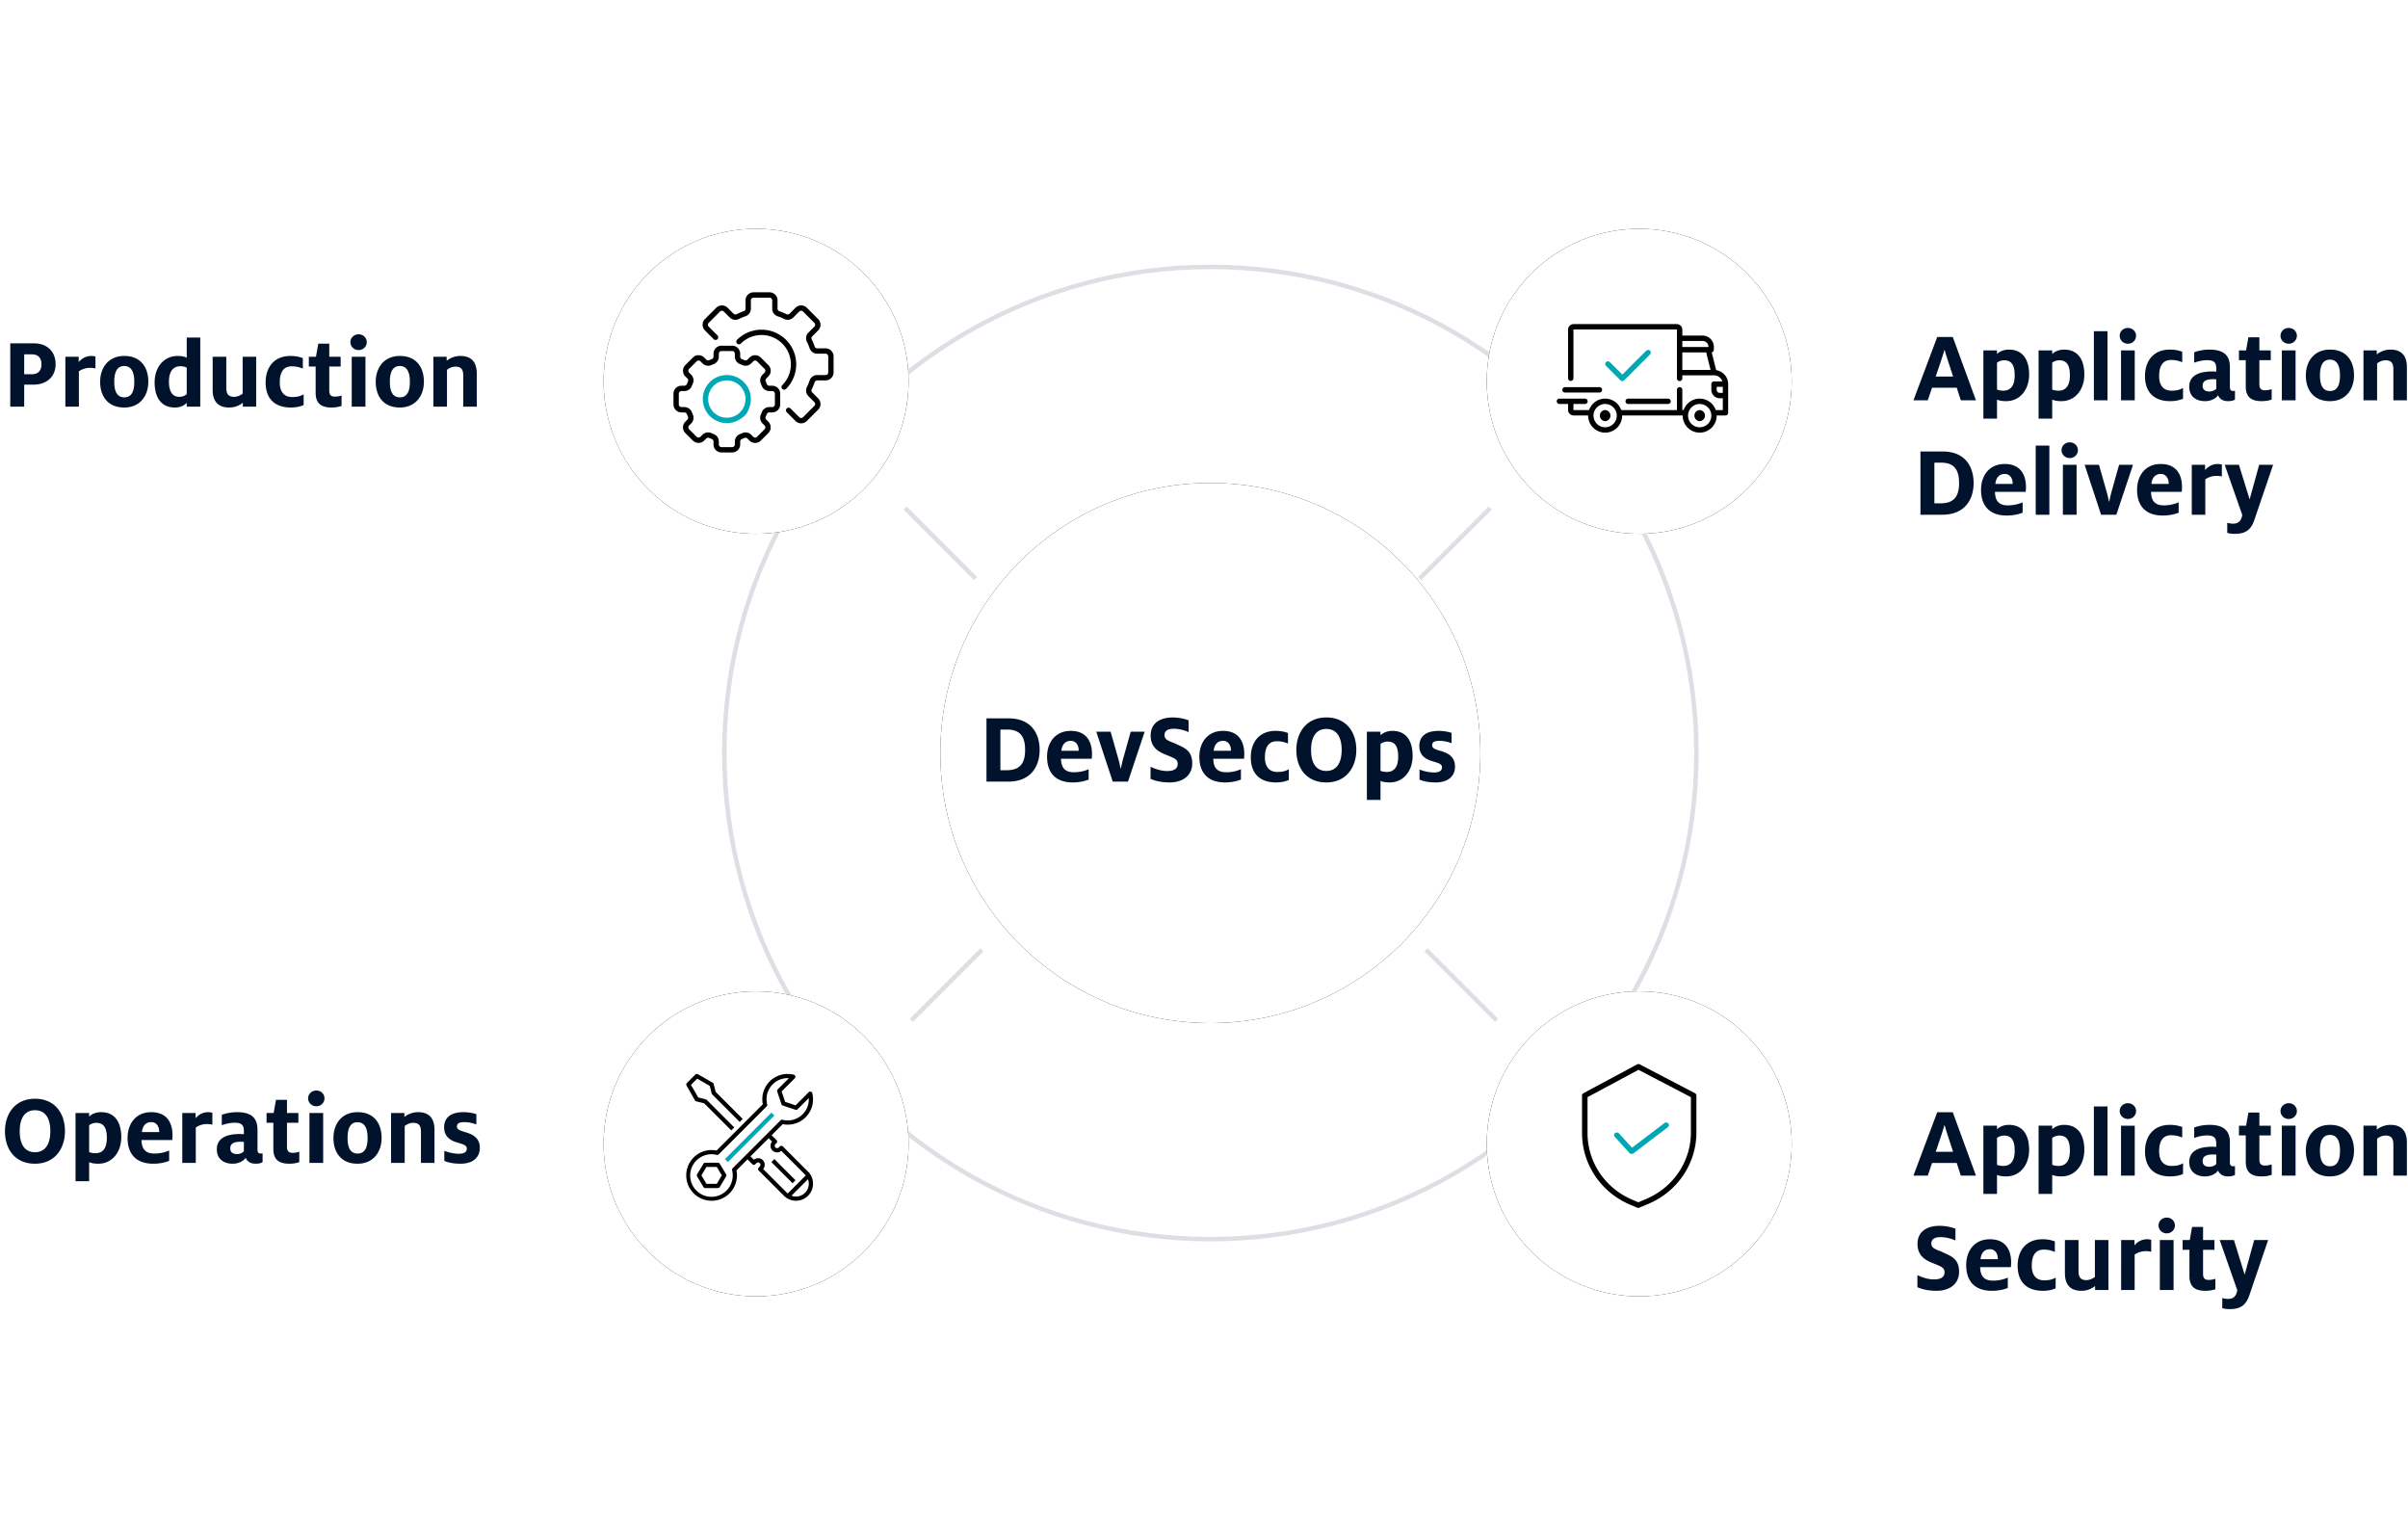 <?xml version="1.0" encoding="UTF-8"?> <svg xmlns="http://www.w3.org/2000/svg" xmlns:xlink="http://www.w3.org/1999/xlink" width="379px" height="240px" viewBox="0 0 379 240"><defs><filter x="-47.6%" y="-47.6%" width="195.3%" height="195.3%" id="a"><feOffset in="SourceAlpha" result="shadowOffsetOuter1"></feOffset><feGaussianBlur stdDeviation="13.5" in="shadowOffsetOuter1" result="shadowBlurOuter1"></feGaussianBlur><feColorMatrix values="0 0 0 0 0.881 0 0 0 0 0.89 0 0 0 0 0.924 0 0 0 0.518 0" in="shadowBlurOuter1"></feColorMatrix></filter><filter x="-118.8%" y="-118.8%" width="337.5%" height="337.5%" id="c"><feOffset in="SourceAlpha" result="shadowOffsetOuter1"></feOffset><feGaussianBlur stdDeviation="19" in="shadowOffsetOuter1" result="shadowBlurOuter1"></feGaussianBlur><feColorMatrix values="0 0 0 0 0.881 0 0 0 0 0.89 0 0 0 0 0.924 0 0 0 0.518 0" in="shadowBlurOuter1"></feColorMatrix></filter><filter x="-118.8%" y="-118.8%" width="337.5%" height="337.5%" id="e"><feOffset in="SourceAlpha" result="shadowOffsetOuter1"></feOffset><feGaussianBlur stdDeviation="19" in="shadowOffsetOuter1" result="shadowBlurOuter1"></feGaussianBlur><feColorMatrix values="0 0 0 0 0.881 0 0 0 0 0.89 0 0 0 0 0.924 0 0 0 0.518 0" in="shadowBlurOuter1"></feColorMatrix></filter><filter x="-118.8%" y="-118.8%" width="337.5%" height="337.5%" id="g"><feOffset in="SourceAlpha" result="shadowOffsetOuter1"></feOffset><feGaussianBlur stdDeviation="19" in="shadowOffsetOuter1" result="shadowBlurOuter1"></feGaussianBlur><feColorMatrix values="0 0 0 0 0.881 0 0 0 0 0.89 0 0 0 0 0.924 0 0 0 0.518 0" in="shadowBlurOuter1"></feColorMatrix></filter><filter x="-118.8%" y="-118.8%" width="337.5%" height="337.5%" id="i"><feOffset in="SourceAlpha" result="shadowOffsetOuter1"></feOffset><feGaussianBlur stdDeviation="19" in="shadowOffsetOuter1" result="shadowBlurOuter1"></feGaussianBlur><feColorMatrix values="0 0 0 0 0.881 0 0 0 0 0.89 0 0 0 0 0.924 0 0 0 0.518 0" in="shadowBlurOuter1"></feColorMatrix></filter><circle id="b" cx="189.716" cy="82.5" r="42.5"></circle><circle id="d" cx="257.216" cy="144" r="24"></circle><circle id="f" cx="118.216" cy="24" r="24"></circle><circle id="h" cx="257.216" cy="24" r="24"></circle><circle id="j" cx="118.216" cy="144" r="24"></circle></defs><g transform="translate(.784 36)" fill="none" fill-rule="evenodd"><use fill="#000" filter="url(#a)" xlink:href="#b"></use><use fill="#FFF" xlink:href="#b"></use><circle stroke="#DCDFE4" stroke-width="0.7" stroke-linecap="square" cx="189.716" cy="82.5" r="76.5"></circle><use fill="#000" filter="url(#c)" xlink:href="#d"></use><use fill="#FFF" xlink:href="#d"></use><use fill="#000" filter="url(#e)" xlink:href="#f"></use><use fill="#FFF" xlink:href="#f"></use><use fill="#000" filter="url(#g)" xlink:href="#h"></use><use fill="#FFF" xlink:href="#h"></use><use fill="#000" filter="url(#i)" xlink:href="#j"></use><use fill="#FFF" xlink:href="#j"></use><path d="M302.632 27l.672-1.984h3.888l.64 1.984h2.384l-3.648-9.968h-2.448L300.376 27h2.256zm3.984-3.744h-2.736l.864-2.56c.192-.576.384-1.184.512-1.632h.032c.112.464.304 1.04.496 1.632l.832 2.56zm6.912 6.624v-2.992c.224.096.656.24 1.424.24 2.288 0 3.632-1.92 3.632-4.16 0-2.368-.992-3.952-3.184-3.952-.896 0-1.568.368-1.872.704v-.576h-2.144V29.88h2.144zm.976-4.4c-.352 0-.736-.08-.976-.176V21.08c.24-.208.672-.384 1.12-.384 1.248 0 1.664.896 1.664 2.368 0 1.552-.576 2.416-1.808 2.416zm7.712 4.4v-2.992c.224.096.656.24 1.424.24 2.288 0 3.632-1.92 3.632-4.16 0-2.368-.992-3.952-3.184-3.952-.896 0-1.568.368-1.872.704v-.576h-2.144V29.88h2.144zm.976-4.4c-.352 0-.736-.08-.976-.176V21.08c.24-.208.672-.384 1.12-.384 1.248 0 1.664.896 1.664 2.368 0 1.552-.576 2.416-1.808 2.416zM330.92 27V16.12h-2.144V27h2.144zm3.216-8.912c.736 0 1.28-.576 1.28-1.248s-.544-1.232-1.28-1.232c-.752 0-1.296.56-1.296 1.232 0 .672.544 1.248 1.296 1.248zM335.208 27v-7.856h-2.16V27h2.16zm5.584.128c.88 0 1.536-.176 2.016-.384v-1.696c-.48.288-.976.432-1.808.432-1.232 0-1.952-.784-1.952-2.288 0-1.68.624-2.544 1.888-2.544.736 0 1.28.16 1.744.368v-1.664c-.448-.16-1.008-.336-1.952-.336-2.608 0-3.904 1.824-3.904 4.176 0 2.432 1.328 3.936 3.968 3.936zm9.104 0c.592 0 .88-.128 1.088-.24v-1.392a1.763 1.763 0 01-.288.032c-.304 0-.512-.144-.512-.608v-3.168c0-1.92-1.088-2.736-3.216-2.736-.992 0-1.84.208-2.4.416v1.648c.448-.176 1.232-.4 2.032-.4 1.056 0 1.44.368 1.44 1.28v.528c-.16-.016-.4-.032-.656-.032-2.16 0-3.6.704-3.6 2.4 0 1.504 1.04 2.272 2.496 2.272.976 0 1.712-.448 2.048-.928.24.576.752.928 1.568.928zm-2.944-1.52c-.672 0-1.056-.288-1.056-.896 0-.736.528-1.04 1.648-1.04.208 0 .432.016.496.032v1.472c-.24.24-.608.432-1.088.432zm8.24 1.52c.72 0 1.184-.128 1.568-.24V25.24c-.304.096-.64.176-1.056.176-.624 0-.88-.288-.88-.96V20.68h1.792v-1.536h-1.792V17.08h-1.728l-.368 2.064h-1.12v1.536h1.072v4.128c0 1.696.896 2.32 2.512 2.32zm4.256-9.04c.736 0 1.28-.576 1.28-1.248s-.544-1.232-1.28-1.232c-.752 0-1.296.56-1.296 1.232 0 .672.544 1.248 1.296 1.248zM360.52 27v-7.856h-2.16V27h2.16zm5.408.128c2.576 0 3.792-1.952 3.792-4.048 0-2.288-1.2-4.064-3.776-4.064-2.592 0-3.808 1.952-3.808 4.064 0 2.272 1.216 4.048 3.792 4.048zm.016-1.6c-1.2 0-1.584-1.024-1.584-2.448s.384-2.48 1.568-2.48c1.184 0 1.584 1.056 1.584 2.48s-.384 2.448-1.568 2.448zM373.352 27v-5.808c.336-.256.8-.496 1.328-.496.928 0 1.232.48 1.232 1.408V27h2.128v-5.216c0-1.584-.656-2.768-2.576-2.768a3.45 3.45 0 00-2.16.752v-.624h-2.096V27h2.144zm-68.448 18c3.68 0 4.944-2.544 4.944-4.976 0-2.576-1.312-4.976-4.896-4.976h-3.472V45h3.424zm-.24-1.792h-.992v-6.4h1.088c2.272 0 2.8 1.44 2.8 3.216 0 1.776-.56 3.184-2.896 3.184zm10.416 1.92c.96 0 1.84-.192 2.48-.448v-1.632c-.56.256-1.376.48-2.32.48-1.52 0-2-.832-2.032-2.128h4.832c.032-.224.048-.544.048-.736 0-1.888-.816-3.648-3.344-3.648-2.448 0-3.728 1.84-3.728 4.064 0 2.384 1.2 4.048 4.064 4.048zm.912-4.976h-2.72c.096-1.008.64-1.568 1.472-1.568.848 0 1.248.736 1.248 1.488v.08zM321.768 45V34.12h-2.144V45h2.144zm3.216-8.912c.736 0 1.28-.576 1.28-1.248s-.544-1.232-1.28-1.232c-.752 0-1.296.56-1.296 1.232 0 .672.544 1.248 1.296 1.248zM326.056 45v-7.856h-2.16V45h2.16zm6.256 0l2.624-7.856h-2.192l-1.248 4.448c-.112.432-.256 1.136-.304 1.344h-.032c-.064-.192-.176-.848-.32-1.344l-1.264-4.448h-2.256L329.912 45h2.4zm7.328.128c.96 0 1.84-.192 2.48-.448v-1.632c-.56.256-1.376.48-2.32.48-1.52 0-2-.832-2.032-2.128h4.832c.032-.224.048-.544.048-.736 0-1.888-.816-3.648-3.344-3.648-2.448 0-3.728 1.84-3.728 4.064 0 2.384 1.2 4.048 4.064 4.048zm.912-4.976h-2.72c.096-1.008.64-1.568 1.472-1.568.848 0 1.248.736 1.248 1.488v.08zm5.76 4.848v-5.568a3.04 3.04 0 011.776-.544c.368 0 .64.048.832.096v-1.872a2.28 2.28 0 00-.656-.096c-.784 0-1.472.352-1.984.96v-.832h-2.096V45h2.128zm4.656 3.008c1.728 0 2.56-.672 3.072-2.208l2.944-8.656h-2.192l-1.488 5.392h-.032l-1.664-5.392h-2.24l2.768 7.904-.08.32c-.176.656-.608 1.04-1.344 1.04-.352 0-.672-.064-.944-.144v1.6c.368.096.736.144 1.2.144zM157.904 87c3.68 0 4.944-2.544 4.944-4.976 0-2.576-1.312-4.976-4.896-4.976h-3.472V87h3.424zm-.24-1.792h-.992v-6.4h1.088c2.272 0 2.8 1.44 2.8 3.216 0 1.776-.56 3.184-2.896 3.184zm10.416 1.92c.96 0 1.84-.192 2.48-.448v-1.632c-.56.256-1.376.48-2.32.48-1.52 0-2-.832-2.032-2.128h4.832c.032-.224.048-.544.048-.736 0-1.888-.816-3.648-3.344-3.648-2.448 0-3.728 1.84-3.728 4.064 0 2.384 1.2 4.048 4.064 4.048zm.912-4.976h-2.72c.096-1.008.64-1.568 1.472-1.568.848 0 1.248.736 1.248 1.488v.08zm7.76 4.848l2.624-7.856h-2.192l-1.248 4.448c-.112.432-.256 1.136-.304 1.344h-.032c-.064-.192-.176-.848-.32-1.344l-1.264-4.448h-2.256L174.352 87h2.4zm6.56.128c2.032 0 3.552-1.056 3.552-2.992 0-2.24-1.504-2.528-2.8-3.184-1.008-.384-1.568-.592-1.568-1.264 0-.64.464-1.008 1.456-1.008.912 0 1.824.288 2.336.528v-1.856a7.328 7.328 0 00-2.496-.448c-2.016 0-3.472.912-3.472 2.848 0 1.664.976 2.384 2 2.848 1.504.656 2.256.752 2.256 1.616 0 .736-.56 1.12-1.664 1.12-.96 0-1.888-.336-2.608-.672v1.904c.768.336 1.76.56 3.008.56zm8.736 0c.96 0 1.84-.192 2.48-.448v-1.632c-.56.256-1.376.48-2.32.48-1.52 0-2-.832-2.032-2.128h4.832c.032-.224.048-.544.048-.736 0-1.888-.816-3.648-3.344-3.648-2.448 0-3.728 1.84-3.728 4.064 0 2.384 1.2 4.048 4.064 4.048zm.912-4.976h-2.72c.096-1.008.64-1.568 1.472-1.568.848 0 1.248.736 1.248 1.488v.08zm7.088 4.976c.88 0 1.536-.176 2.016-.384v-1.696c-.48.288-.976.432-1.808.432-1.232 0-1.952-.784-1.952-2.288 0-1.68.624-2.544 1.888-2.544.736 0 1.28.16 1.744.368v-1.664c-.448-.16-1.008-.336-1.952-.336-2.608 0-3.904 1.824-3.904 4.176 0 2.432 1.328 3.936 3.968 3.936zm7.92 0c3.12 0 4.72-2.368 4.72-5.12 0-2.832-1.6-5.104-4.72-5.104-3.136 0-4.72 2.368-4.72 5.12 0 2.832 1.584 5.104 4.72 5.104zm0-1.808c-1.568 0-2.4-1.184-2.4-3.296s.832-3.312 2.4-3.312 2.416 1.184 2.416 3.296-.848 3.312-2.416 3.312zm8.528 4.56v-2.992c.224.096.656.24 1.424.24 2.288 0 3.632-1.92 3.632-4.16 0-2.368-.992-3.952-3.184-3.952-.896 0-1.568.368-1.872.704v-.576h-2.144V89.88h2.144zm.976-4.4c-.352 0-.736-.08-.976-.176V81.08c.24-.208.672-.384 1.12-.384 1.248 0 1.664.896 1.664 2.368 0 1.552-.576 2.416-1.808 2.416zm7.728 1.648c1.808 0 3.024-.88 3.024-2.496 0-1.568-1.12-2.128-2.224-2.448-1.024-.304-1.376-.448-1.376-.928 0-.432.32-.672 1.136-.672.768 0 1.456.192 1.92.368v-1.616c-.416-.16-1.232-.32-2.032-.32-1.808 0-3.04.72-3.04 2.384 0 1.328.816 1.984 1.84 2.32 1.024.336 1.728.432 1.728 1.024 0 .544-.4.816-1.296.816-.752 0-1.68-.224-2.24-.464v1.584c.592.272 1.456.448 2.56.448zM302.632 149l.672-1.984h3.888l.64 1.984h2.384l-3.648-9.968h-2.448L300.376 149h2.256zm3.984-3.744h-2.736l.864-2.56c.192-.576.384-1.184.512-1.632h.032c.112.464.304 1.04.496 1.632l.832 2.56zm6.912 6.624v-2.992c.224.096.656.24 1.424.24 2.288 0 3.632-1.92 3.632-4.16 0-2.368-.992-3.952-3.184-3.952-.896 0-1.568.368-1.872.704v-.576h-2.144v10.736h2.144zm.976-4.4c-.352 0-.736-.08-.976-.176v-4.224c.24-.208.672-.384 1.12-.384 1.248 0 1.664.896 1.664 2.368 0 1.552-.576 2.416-1.808 2.416zm7.712 4.4v-2.992c.224.096.656.24 1.424.24 2.288 0 3.632-1.92 3.632-4.16 0-2.368-.992-3.952-3.184-3.952-.896 0-1.568.368-1.872.704v-.576h-2.144v10.736h2.144zm.976-4.4c-.352 0-.736-.08-.976-.176v-4.224c.24-.208.672-.384 1.12-.384 1.248 0 1.664.896 1.664 2.368 0 1.552-.576 2.416-1.808 2.416zm7.728 1.52v-10.88h-2.144V149h2.144zm3.216-8.912c.736 0 1.28-.576 1.28-1.248s-.544-1.232-1.28-1.232c-.752 0-1.296.56-1.296 1.232 0 .672.544 1.248 1.296 1.248zm1.072 8.912v-7.856h-2.16V149h2.16zm5.584.128c.88 0 1.536-.176 2.016-.384v-1.696c-.48.288-.976.432-1.808.432-1.232 0-1.952-.784-1.952-2.288 0-1.68.624-2.544 1.888-2.544.736 0 1.28.16 1.744.368v-1.664c-.448-.16-1.008-.336-1.952-.336-2.608 0-3.904 1.824-3.904 4.176 0 2.432 1.328 3.936 3.968 3.936zm9.104 0c.592 0 .88-.128 1.088-.24v-1.392c-.096.016-.192.032-.288.032-.304 0-.512-.144-.512-.608v-3.168c0-1.92-1.088-2.736-3.216-2.736-.992 0-1.84.208-2.4.416v1.648c.448-.176 1.232-.4 2.032-.4 1.056 0 1.44.368 1.44 1.28v.528c-.16-.016-.4-.032-.656-.032-2.16 0-3.6.704-3.6 2.4 0 1.504 1.04 2.272 2.496 2.272.976 0 1.712-.448 2.048-.928.24.576.752.928 1.568.928zm-2.944-1.52c-.672 0-1.056-.288-1.056-.896 0-.736.528-1.04 1.648-1.04.208 0 .432.016.496.032v1.472c-.24.24-.608.432-1.088.432zm8.24 1.52c.72 0 1.184-.128 1.568-.24v-1.648c-.304.096-.64.176-1.056.176-.624 0-.88-.288-.88-.96v-3.776h1.792v-1.536h-1.792v-2.064h-1.728l-.368 2.064h-1.12v1.536h1.072v4.128c0 1.696.896 2.32 2.512 2.32zm4.256-9.04c.736 0 1.28-.576 1.28-1.248s-.544-1.232-1.28-1.232c-.752 0-1.296.56-1.296 1.232 0 .672.544 1.248 1.296 1.248zM360.52 149v-7.856h-2.16V149h2.16zm5.408.128c2.576 0 3.792-1.952 3.792-4.048 0-2.288-1.2-4.064-3.776-4.064-2.592 0-3.808 1.952-3.808 4.064 0 2.272 1.216 4.048 3.792 4.048zm.016-1.6c-1.2 0-1.584-1.024-1.584-2.448s.384-2.48 1.568-2.48c1.184 0 1.584 1.056 1.584 2.48s-.384 2.448-1.568 2.448zm7.408 1.472v-5.808c.336-.256.8-.496 1.328-.496.928 0 1.232.48 1.232 1.408V149h2.128v-5.216c0-1.584-.656-2.768-2.576-2.768a3.45 3.45 0 00-2.16.752v-.624h-2.096V149h2.144zm-69.344 18.128c2.032 0 3.552-1.056 3.552-2.992 0-2.24-1.504-2.528-2.8-3.184-1.008-.384-1.568-.592-1.568-1.264 0-.64.464-1.008 1.456-1.008.912 0 1.824.288 2.336.528v-1.856a7.328 7.328 0 00-2.496-.448c-2.016 0-3.472.912-3.472 2.848 0 1.664.976 2.384 2 2.848 1.504.656 2.256.752 2.256 1.616 0 .736-.56 1.12-1.664 1.12-.96 0-1.888-.336-2.608-.672v1.904c.768.336 1.76.56 3.008.56zm8.736 0c.96 0 1.84-.192 2.48-.448v-1.632c-.56.256-1.376.48-2.32.48-1.52 0-2-.832-2.032-2.128h4.832c.032-.224.048-.544.048-.736 0-1.888-.816-3.648-3.344-3.648-2.448 0-3.728 1.84-3.728 4.064 0 2.384 1.2 4.048 4.064 4.048zm.912-4.976h-2.72c.096-1.008.64-1.568 1.472-1.568.848 0 1.248.736 1.248 1.488v.08zm7.088 4.976c.88 0 1.536-.176 2.016-.384v-1.696c-.48.288-.976.432-1.808.432-1.232 0-1.952-.784-1.952-2.288 0-1.68.624-2.544 1.888-2.544.736 0 1.28.16 1.744.368v-1.664c-.448-.16-1.008-.336-1.952-.336-2.608 0-3.904 1.824-3.904 4.176 0 2.432 1.328 3.936 3.968 3.936zm6.064 0c1.056 0 1.76-.432 2.16-.752V167h2.096v-7.856h-2.128v5.808c-.336.24-.816.496-1.328.496-.928 0-1.248-.48-1.248-1.408v-4.896h-2.144v5.216c0 1.584.672 2.768 2.592 2.768zm8.384-.128v-5.568a3.04 3.04 0 011.776-.544c.368 0 .64.048.832.096v-1.872a2.28 2.28 0 00-.656-.096c-.784 0-1.472.352-1.984.96v-.832h-2.096V167h2.128zm5.056-8.912c.736 0 1.28-.576 1.28-1.248s-.544-1.232-1.28-1.232c-.752 0-1.296.56-1.296 1.232 0 .672.544 1.248 1.296 1.248zM341.32 167v-7.856h-2.16V167h2.16zm5.008.128c.72 0 1.184-.128 1.568-.24v-1.648c-.304.096-.64.176-1.056.176-.624 0-.88-.288-.88-.96v-3.776h1.792v-1.536h-1.792v-2.064h-1.728l-.368 2.064h-1.12v1.536h1.072v4.128c0 1.696.896 2.32 2.512 2.32zm3.856 2.88c1.728 0 2.56-.672 3.072-2.208l2.944-8.656h-2.192l-1.488 5.392h-.032l-1.664-5.392h-2.24l2.768 7.904-.08.32c-.176.656-.608 1.04-1.344 1.04-.352 0-.672-.064-.944-.144v1.6c.368.096.736.144 1.2.144zM4.72 147.128c3.12 0 4.72-2.368 4.72-5.12 0-2.832-1.6-5.104-4.72-5.104-3.136 0-4.72 2.368-4.72 5.12 0 2.832 1.584 5.104 4.72 5.104zm0-1.808c-1.568 0-2.4-1.184-2.4-3.296s.832-3.312 2.4-3.312 2.416 1.184 2.416 3.296-.848 3.312-2.416 3.312zm8.528 4.56v-2.992c.224.096.656.24 1.424.24 2.288 0 3.632-1.92 3.632-4.16 0-2.368-.992-3.952-3.184-3.952-.896 0-1.568.368-1.872.704v-.576h-2.144v10.736h2.144zm.976-4.4c-.352 0-.736-.08-.976-.176v-4.224c.24-.208.672-.384 1.12-.384 1.248 0 1.664.896 1.664 2.368 0 1.552-.576 2.416-1.808 2.416zm9.136 1.648c.96 0 1.84-.192 2.48-.448v-1.632c-.56.256-1.376.48-2.32.48-1.52 0-2-.832-2.032-2.128h4.832c.032-.224.048-.544.048-.736 0-1.888-.816-3.648-3.344-3.648-2.448 0-3.728 1.84-3.728 4.064 0 2.384 1.2 4.048 4.064 4.048zm.912-4.976h-2.72c.096-1.008.64-1.568 1.472-1.568.848 0 1.248.736 1.248 1.488v.08zm5.76 4.848v-5.568a3.04 3.04 0 011.776-.544c.368 0 .64.048.832.096v-1.872a2.28 2.28 0 00-.656-.096c-.784 0-1.472.352-1.984.96v-.832h-2.096V147h2.128zm9.424.128c.592 0 .88-.128 1.088-.24v-1.392a1.763 1.763 0 01-.288.032c-.304 0-.512-.144-.512-.608v-3.168c0-1.92-1.088-2.736-3.216-2.736-.992 0-1.84.208-2.4.416v1.648c.448-.176 1.232-.4 2.032-.4 1.056 0 1.44.368 1.44 1.28v.528c-.16-.016-.4-.032-.656-.032-2.16 0-3.6.704-3.6 2.4 0 1.504 1.04 2.272 2.496 2.272.976 0 1.712-.448 2.048-.928.24.576.752.928 1.568.928zm-2.944-1.52c-.672 0-1.056-.288-1.056-.896 0-.736.528-1.04 1.648-1.04.208 0 .432.016.496.032v1.472c-.24.24-.608.432-1.088.432zm8.24 1.52c.72 0 1.184-.128 1.568-.24v-1.648c-.304.096-.64.176-1.056.176-.624 0-.88-.288-.88-.96v-3.776h1.792v-1.536h-1.792v-2.064h-1.728l-.368 2.064h-1.12v1.536h1.072v4.128c0 1.696.896 2.32 2.512 2.32zm4.256-9.04c.736 0 1.28-.576 1.28-1.248s-.544-1.232-1.28-1.232c-.752 0-1.296.56-1.296 1.232 0 .672.544 1.248 1.296 1.248zM50.08 147v-7.856h-2.16V147h2.16zm5.408.128c2.576 0 3.792-1.952 3.792-4.048 0-2.288-1.2-4.064-3.776-4.064-2.592 0-3.808 1.952-3.808 4.064 0 2.272 1.216 4.048 3.792 4.048zm.016-1.6c-1.2 0-1.584-1.024-1.584-2.448s.384-2.48 1.568-2.48c1.184 0 1.584 1.056 1.584 2.48s-.384 2.448-1.568 2.448zM62.912 147v-5.808c.336-.256.8-.496 1.328-.496.928 0 1.232.48 1.232 1.408V147H67.6v-5.216c0-1.584-.656-2.768-2.576-2.768a3.45 3.45 0 00-2.16.752v-.624h-2.096V147h2.144zm8.8.128c1.808 0 3.024-.88 3.024-2.496 0-1.568-1.12-2.128-2.224-2.448-1.024-.304-1.376-.448-1.376-.928 0-.432.32-.672 1.136-.672.768 0 1.456.192 1.92.368v-1.616c-.416-.16-1.232-.32-2.032-.32-1.808 0-3.04.72-3.04 2.384 0 1.328.816 1.984 1.84 2.32 1.024.336 1.728.432 1.728 1.024 0 .544-.4.816-1.296.816-.752 0-1.68-.224-2.24-.464v1.584c.592.272 1.456.448 2.56.448zM3.024 28v-3.472h1.472c2.192 0 3.472-1.36 3.472-3.216 0-1.952-1.296-3.28-3.408-3.28H.832V28h2.192zm1.184-5.104H3.024V19.76h1.184c1.056 0 1.536.608 1.536 1.552 0 .96-.48 1.584-1.536 1.584zM11.632 28v-5.568a3.04 3.04 0 011.776-.544c.368 0 .64.048.832.096v-1.872a2.28 2.28 0 00-.656-.096c-.784 0-1.472.352-1.984.96v-.832H9.504V28h2.128zm7.136.128c2.576 0 3.792-1.952 3.792-4.048 0-2.288-1.2-4.064-3.776-4.064-2.592 0-3.808 1.952-3.808 4.064 0 2.272 1.216 4.048 3.792 4.048zm.016-1.6c-1.2 0-1.584-1.024-1.584-2.448s.384-2.48 1.568-2.48c1.184 0 1.584 1.056 1.584 2.48s-.384 2.448-1.568 2.448zm7.952 1.6c.896 0 1.52-.352 1.872-.736V28h2.128V17.12h-2.128v3.168c-.208-.096-.64-.272-1.424-.272-2.24 0-3.632 1.84-3.632 4.144 0 2.352 1.008 3.968 3.184 3.968zm.704-1.68c-1.232 0-1.632-1.056-1.632-2.384 0-1.488.576-2.432 1.808-2.432.416 0 .768.112.992.224v4.16c-.272.272-.704.432-1.168.432zm7.84 1.68c1.056 0 1.76-.432 2.16-.752V28h2.096v-7.856h-2.128v5.808c-.336.24-.816.496-1.328.496-.928 0-1.248-.48-1.248-1.408v-4.896h-2.144v5.216c0 1.584.672 2.768 2.592 2.768zm9.712 0c.88 0 1.536-.176 2.016-.384v-1.696c-.48.288-.976.432-1.808.432-1.232 0-1.952-.784-1.952-2.288 0-1.68.624-2.544 1.888-2.544.736 0 1.28.16 1.744.368v-1.664c-.448-.16-1.008-.336-1.952-.336-2.608 0-3.904 1.824-3.904 4.176 0 2.432 1.328 3.936 3.968 3.936zm6.416 0c.72 0 1.184-.128 1.568-.24V26.24c-.304.096-.64.176-1.056.176-.624 0-.88-.288-.88-.96V21.68h1.792v-1.536H51.04V18.08h-1.728l-.368 2.064h-1.12v1.536h1.072v4.128c0 1.696.896 2.32 2.512 2.32zm4.256-9.04c.736 0 1.28-.576 1.28-1.248s-.544-1.232-1.28-1.232c-.752 0-1.296.56-1.296 1.232 0 .672.544 1.248 1.296 1.248zM56.736 28v-7.856h-2.16V28h2.16zm5.408.128c2.576 0 3.792-1.952 3.792-4.048 0-2.288-1.2-4.064-3.776-4.064-2.592 0-3.808 1.952-3.808 4.064 0 2.272 1.216 4.048 3.792 4.048zm.016-1.6c-1.2 0-1.584-1.024-1.584-2.448s.384-2.48 1.568-2.48c1.184 0 1.584 1.056 1.584 2.48s-.384 2.448-1.568 2.448zM69.568 28v-5.808c.336-.256.8-.496 1.328-.496.928 0 1.232.48 1.232 1.408V28h2.128v-5.216c0-1.584-.656-2.768-2.576-2.768a3.45 3.45 0 00-2.16.752v-.624h-2.096V28h2.144z" fill="#00122C" fill-rule="nonzero"></path><g fill-rule="nonzero"><path d="M107.27 134.83l1.33 2.328c.045.079.12.136.208.158l1.241.31 4.257 4.257.47-.47-4.323-4.324a.332.332 0 00-.155-.087l-1.192-.3-1.133-1.983.971-.971 1.984 1.134.3 1.193a.332.332 0 00.087.154l4.324 4.324.47-.47-4.257-4.258-.31-1.24a.333.333 0 00-.158-.208l-2.328-1.33a.333.333 0 00-.4.053l-1.33 1.33a.333.333 0 00-.057.4z" fill="#000"></path><path fill="#00A7B4" d="M121.097 139.555l-7.317 7.317-.47-.47 7.317-7.317z"></path><path d="M112.5 147.131a.332.332 0 00-.286-.161h-1.995a.332.332 0 00-.285.161l-.998 1.663a.333.333 0 000 .343l.998 1.663c.06.1.168.16.285.16h1.995a.333.333 0 00.286-.16l.997-1.663a.333.333 0 000-.343l-.997-1.663zm-.474 3.165h-1.619l-.798-1.33.798-1.331h1.62l.798 1.33-.799 1.33z" fill="#000"></path><path d="M123.19 140.983a3.978 3.978 0 003.869-4.956.333.333 0 00-.558-.155l-2.07 2.07-1.643-.548-.548-1.642 2.07-2.071a.333.333 0 00-.155-.558 3.979 3.979 0 00-4.875 4.648l-7.284 7.284a3.924 3.924 0 00-.78-.08 3.991 3.991 0 103.992 3.99c0-.262-.028-.523-.081-.78l1.744-1.743.762.763c.13.13.34.13.47 0l.167-.167a.373.373 0 01.528.527v.001l-.167.166c-.13.13-.13.34 0 .47l3.968 3.968a2.684 2.684 0 103.796-3.796l-3.967-3.968a.333.333 0 00-.47 0l-.167.167a.373.373 0 11-.528-.527l.167-.167c.13-.13.13-.34 0-.47l-.763-.763 1.744-1.744c.256.053.517.08.78.081zm1.307 11.308c-.242 0-.481-.044-.707-.129l2.597-2.597a2.017 2.017 0 01-1.89 2.726zm-3.768-8.644a1.038 1.038 0 001.463 1.461l3.733 3.736c.04.04.078.084.115.127l-2.844 2.844a1.936 1.936 0 01-.127-.115l-3.735-3.736a1.038 1.038 0 00-1.464-1.461l-.532-.532 2.859-2.855.532.531zm1.343-3.345l-7.545 7.543a.333.333 0 00-.088.316 3.348 3.348 0 11-2.418-2.418.336.336 0 00.316-.088l7.543-7.544a.332.332 0 00.087-.316 3.31 3.31 0 013.412-4.124l-1.754 1.755a.332.332 0 00-.08.34l.664 1.996c.034.1.112.177.21.21l1.997.666c.119.04.25.008.34-.08l1.754-1.755a3.31 3.31 0 01-4.124 3.411.333.333 0 00-.316.088h.002z" fill="#000"></path><path fill="#000" d="M124.423 149.728l-.47.47-3.326-3.326.47-.47z"></path></g><g fill-rule="nonzero"><path d="M120.756 24.7h-.462a.413.413 0 01-.389-.271 6.84 6.84 0 00-.165-.396.414.414 0 01.084-.47l.329-.329a1.263 1.263 0 00-.002-1.78l-1.187-1.187a1.263 1.263 0 00-1.78 0l-.33.329a.416.416 0 01-.469.084 9.05 9.05 0 00-.396-.168.413.413 0 01-.273-.39v-.462a1.26 1.26 0 00-1.26-1.26h-1.68a1.26 1.26 0 00-1.26 1.26v.462c0 .174-.108.33-.271.389a6.84 6.84 0 00-.396.165.415.415 0 01-.47-.084l-.329-.329a1.263 1.263 0 00-1.78 0l-1.187 1.19a1.263 1.263 0 000 1.782l.329.329c.124.123.157.31.084.469-.06.13-.114.261-.166.396a.413.413 0 01-.392.271h-.462a1.26 1.26 0 00-1.26 1.26v1.68c0 .696.564 1.26 1.26 1.26h.462c.174 0 .33.108.389.271.051.135.106.266.165.396a.414.414 0 01-.084.47l-.329.329a1.263 1.263 0 000 1.78l1.187 1.187c.493.49 1.288.49 1.78 0l.33-.329a.416.416 0 01.469-.084c.13.06.261.114.396.168a.413.413 0 01.275.39v.462c0 .696.564 1.26 1.26 1.26h1.68a1.26 1.26 0 001.26-1.26v-.462c0-.174.108-.33.271-.389a6.84 6.84 0 00.396-.165.415.415 0 01.47.084l.329.329a1.263 1.263 0 001.78-.002l1.187-1.187c.49-.493.49-1.288 0-1.78l-.329-.33a.414.414 0 01-.084-.469c.06-.13.114-.262.168-.396a.413.413 0 01.39-.273h.462a1.26 1.26 0 001.26-1.26v-1.68a1.26 1.26 0 00-1.26-1.26zm.42 2.94a.42.42 0 01-.42.42h-.462c-.522.002-.99.325-1.176.812a5.805 5.805 0 01-.144.348 1.264 1.264 0 00.252 1.41l.328.328a.42.42 0 010 .594l-1.187 1.187a.42.42 0 01-.594 0l-.33-.329a1.263 1.263 0 00-1.409-.252c-.113.052-.23.1-.346.145-.487.186-.81.653-.812 1.175v.462a.42.42 0 01-.42.42h-1.68a.42.42 0 01-.42-.42v-.462a1.264 1.264 0 00-.812-1.176 5.805 5.805 0 01-.348-.144 1.264 1.264 0 00-1.41.252l-.328.328a.42.42 0 01-.594 0l-1.187-1.186a.42.42 0 010-.594l.329-.329c.367-.372.468-.933.252-1.41-.052-.113-.1-.23-.145-.346a1.264 1.264 0 00-1.175-.813h-.462a.42.42 0 01-.42-.42v-1.68a.42.42 0 01.42-.42h.462c.522-.002.99-.325 1.176-.812.045-.118.093-.234.144-.348a1.264 1.264 0 00-.252-1.41l-.33-.328a.42.42 0 010-.594l1.187-1.187a.42.42 0 01.594 0l.33.329c.372.368.932.468 1.409.252.114-.052.23-.1.346-.145.488-.186.812-.653.814-1.175v-.462a.42.42 0 01.42-.42h1.68a.42.42 0 01.42.42v.462c.002.522.325.99.812 1.176.118.045.234.093.348.144a1.263 1.263 0 001.41-.252l.328-.328a.423.423 0 01.594 0l1.187 1.187a.42.42 0 010 .594l-.329.33a1.264 1.264 0 00-.252 1.409c.052.113.1.23.145.346.186.487.653.81 1.175.812h.462a.42.42 0 01.42.42v1.68z" fill="#000"></path><path d="M117.388 26.632a3.793 3.793 0 00-.076-.62c-.014-.068-.034-.136-.052-.204a3.759 3.759 0 00-.143-.43 3.742 3.742 0 00-.186-.393c-.005-.01-.008-.02-.014-.03a3.726 3.726 0 00-.378-.55l-.038-.044a3.515 3.515 0 00-.18-.199c-.033-.034-.068-.066-.102-.098a3.973 3.973 0 00-.282-.243l-.069-.052a3.753 3.753 0 00-2.252-.749c-.042 0-.084.006-.126.008a3.657 3.657 0 00-.412.034 3.85 3.85 0 00-.407.076 3.782 3.782 0 00.003 7.324c.006 0 .013.003.02.004.146.036.293.064.44.084.099.012.196.015.295.02.065.003.126.013.194.013.12 0 .244-.008.371-.021.013 0 .027-.004.042-.006.102-.01.205-.026.31-.047.043-.008.082-.018.122-.028.074-.017.148-.035.223-.057a7.182 7.182 0 00.35-.123c.06-.023.11-.049.164-.074.07-.033.141-.064.21-.102h.003c.392-.21.754-.472 1.076-.778.087-.081.163-.174.225-.275a4.484 4.484 0 00.661-1.971c.006-.076.01-.152.012-.227 0-.024.004-.047.004-.071 0-.06-.006-.114-.008-.171zm-.837.275a3.31 3.31 0 01-.043.41c-.157.873-.7 1.629-1.476 2.058a3.286 3.286 0 01-.155.076l-.035.017c-.244.11-.501.189-.766.232l-.056.009a2.947 2.947 0 01-.36.028h-.088a2.947 2.947 0 01-.297-.018l-.05-.006a2.94 2.94 0 01-.346-5.76 2.903 2.903 0 011.097-.068c.031.003.063.009.094.014.09.014.18.032.27.055l.086.022c.223.064.438.155.64.27.033.018.064.038.096.058.066.042.13.084.194.132.034.025.069.049.101.075.083.066.162.136.237.21.03.03.057.064.086.095a2.916 2.916 0 01.352.47l.064.105c.054.1.102.203.144.308.017.042.031.084.046.126.028.077.051.156.072.235.01.042.022.079.03.12.025.113.043.228.054.344.003.03.003.061.005.092.006.097.007.194.004.291z" fill="#00A7B4"></path><path d="M129.156 18.82h-1.32a.41.41 0 01-.392-.276c-.13-.39-.288-.77-.472-1.138a.411.411 0 01.08-.474l.937-.938a1.26 1.26 0 000-1.781l-1.786-1.783a1.26 1.26 0 00-1.78 0l-.937.935a.411.411 0 01-.474.082 8.725 8.725 0 00-1.139-.475.41.41 0 01-.277-.391V11.26a1.26 1.26 0 00-1.26-1.26h-2.52a1.26 1.26 0 00-1.26 1.26v1.32a.41.41 0 01-.276.392c-.39.131-.77.29-1.138.474a.41.41 0 01-.474-.08l-.938-.937a1.263 1.263 0 00-1.781 0l-1.783 1.782a1.26 1.26 0 000 1.782l1.377 1.38a.42.42 0 00.595-.593l-1.378-1.38a.42.42 0 010-.594l1.782-1.782a.42.42 0 01.594 0l.939.937c.38.381.961.477 1.443.236.332-.166.676-.31 1.03-.428a1.25 1.25 0 00.848-1.188V11.26a.42.42 0 01.42-.42h2.52a.42.42 0 01.42.42v1.32c-.002.538.34 1.017.849 1.19.353.118.697.26 1.03.427.482.24 1.062.144 1.442-.237l.939-.936a.42.42 0 01.594 0l1.782 1.783a.42.42 0 010 .593l-.937.939a1.25 1.25 0 00-.236 1.443c.166.332.31.676.428 1.03.172.508.65.85 1.188.848h1.321a.42.42 0 01.42.42v2.52a.42.42 0 01-.42.42h-1.32a1.249 1.249 0 00-1.19.849 7.914 7.914 0 01-.427 1.03 1.25 1.25 0 00.237 1.442l.936.939a.42.42 0 010 .594l-1.783 1.782a.42.42 0 01-.593 0l-1.38-1.377a.42.42 0 10-.594.595l1.38 1.377a1.26 1.26 0 001.781 0l1.783-1.782a1.26 1.26 0 000-1.782l-.935-.937a.412.412 0 01-.082-.474c.185-.368.344-.748.475-1.139a.41.41 0 01.391-.277h1.321a1.26 1.26 0 001.26-1.26v-2.52a1.26 1.26 0 00-1.26-1.26z" fill="#000"></path><path d="M122.937 17.48a5.465 5.465 0 00-7.722 0 .42.42 0 00.594.593 4.62 4.62 0 116.534 6.534.42.42 0 10.594.594 5.465 5.465 0 000-7.722z" fill="#000"></path></g><path stroke="#DCDFE4" stroke-width="0.7" stroke-linecap="square" d="M141.913 44.197l10.606 10.606M142.913 124.314l10.606-10.607M233.52 44.197l-10.607 10.606M234.52 124.314l-10.607-10.607"></path><g fill-rule="nonzero"><path d="M265.987 136.029l-8.688-4.533a.44.44 0 00-.411.002l-8.448 4.533a.422.422 0 00-.224.372v5.921c.005 4.868 2.95 9.272 7.505 11.222l1.172.5a.44.44 0 00.344 0l1.322-.558c4.639-1.908 7.657-6.354 7.657-11.281v-5.804c0-.157-.088-.3-.23-.374zm-.636 6.178c-.001 4.587-2.812 8.727-7.131 10.502l-.003.001-1.15.487-1-.427c-4.24-1.816-6.981-5.915-6.986-10.446v-5.67l8.018-4.303 8.252 4.306v5.55z" fill="#000"></path><path d="M254.033 142.362a.463.463 0 00-.622-.045.394.394 0 00-.05.58l2.331 2.551c.156.17.428.194.614.053l5.427-4.127a.394.394 0 00.064-.58.463.463 0 00-.62-.06l-5.094 3.873-2.05-2.245z" fill="#00A7B4"></path></g><g fill-rule="nonzero"><path d="M269.326 22.244l-.7-2.797a.423.423 0 00.335-.413v-.451c0-.98-.796-1.776-1.775-1.776H264v-.93a.875.875 0 00-.874-.874h-16.234a.875.875 0 00-.873.874v7.666a.423.423 0 00.845 0v-7.666c0-.016.013-.028.028-.028h16.234c.016 0 .028.012.028.028v7.666a.423.423 0 00.846 0v-.48H268.99c.614.001 1.135.404 1.314.96h-1.315a.423.423 0 00-.422.422v.902c0 .73.594 1.324 1.324 1.324h.48v1.86h-1.106a2.682 2.682 0 00-2.53-1.803c-1.17 0-2.168.755-2.53 1.803H264v-3.184a.423.423 0 00-.846 0v3.184h-8.77a2.682 2.682 0 00-2.531-1.803c-1.17 0-2.167.755-2.53 1.803h-2.43a.028.028 0 01-.029-.028v-.93h1.832a.423.423 0 000-.845h-4.058a.423.423 0 000 .845h1.38v.93c0 .482.393.874.874.874h2.284v.028a2.68 2.68 0 002.677 2.678 2.68 2.68 0 002.677-2.678v-.028h9.527v.028a2.68 2.68 0 002.677 2.678 2.68 2.68 0 002.677-2.678v-.028h1.381c.234 0 .423-.19.423-.423v-4.51a2.23 2.23 0 00-1.89-2.2zM264 17.653h3.185c.513 0 .93.417.93.93v.028H264v-.958zm0 4.565v-2.762h3.757l.69 2.762h-4.447zm-12.147 9.02a1.834 1.834 0 01-1.832-1.833c0-1.01.822-1.832 1.832-1.832 1.01 0 1.832.822 1.832 1.832 0 1.01-.822 1.832-1.832 1.832zm14.88 0a1.834 1.834 0 01-1.831-1.833c0-1.01.822-1.832 1.832-1.832 1.01 0 1.832.822 1.832 1.832 0 1.01-.822 1.832-1.832 1.832zm3.637-5.412h-.48a.48.48 0 01-.479-.48v-.478h.958v.958z" fill="#000"></path><path d="M251.854 28.531a.875.875 0 000 1.748.875.875 0 000-1.748zM266.735 28.531a.875.875 0 000 1.748.875.875 0 000-1.748zM261.774 26.728h-6.313a.423.423 0 000 .845h6.313a.423.423 0 000-.845zM250.952 24.924h-5.411a.423.423 0 000 .846h5.41a.423.423 0 000-.846z" fill="#000"></path><path d="M258.917 19.186a.423.423 0 00-.598 0l-3.76 3.76-1.955-1.957a.423.423 0 10-.598.598l2.255 2.255a.421.421 0 00.597 0l4.059-4.059a.423.423 0 000-.597z" fill="#00A7B4"></path></g></g></svg> 